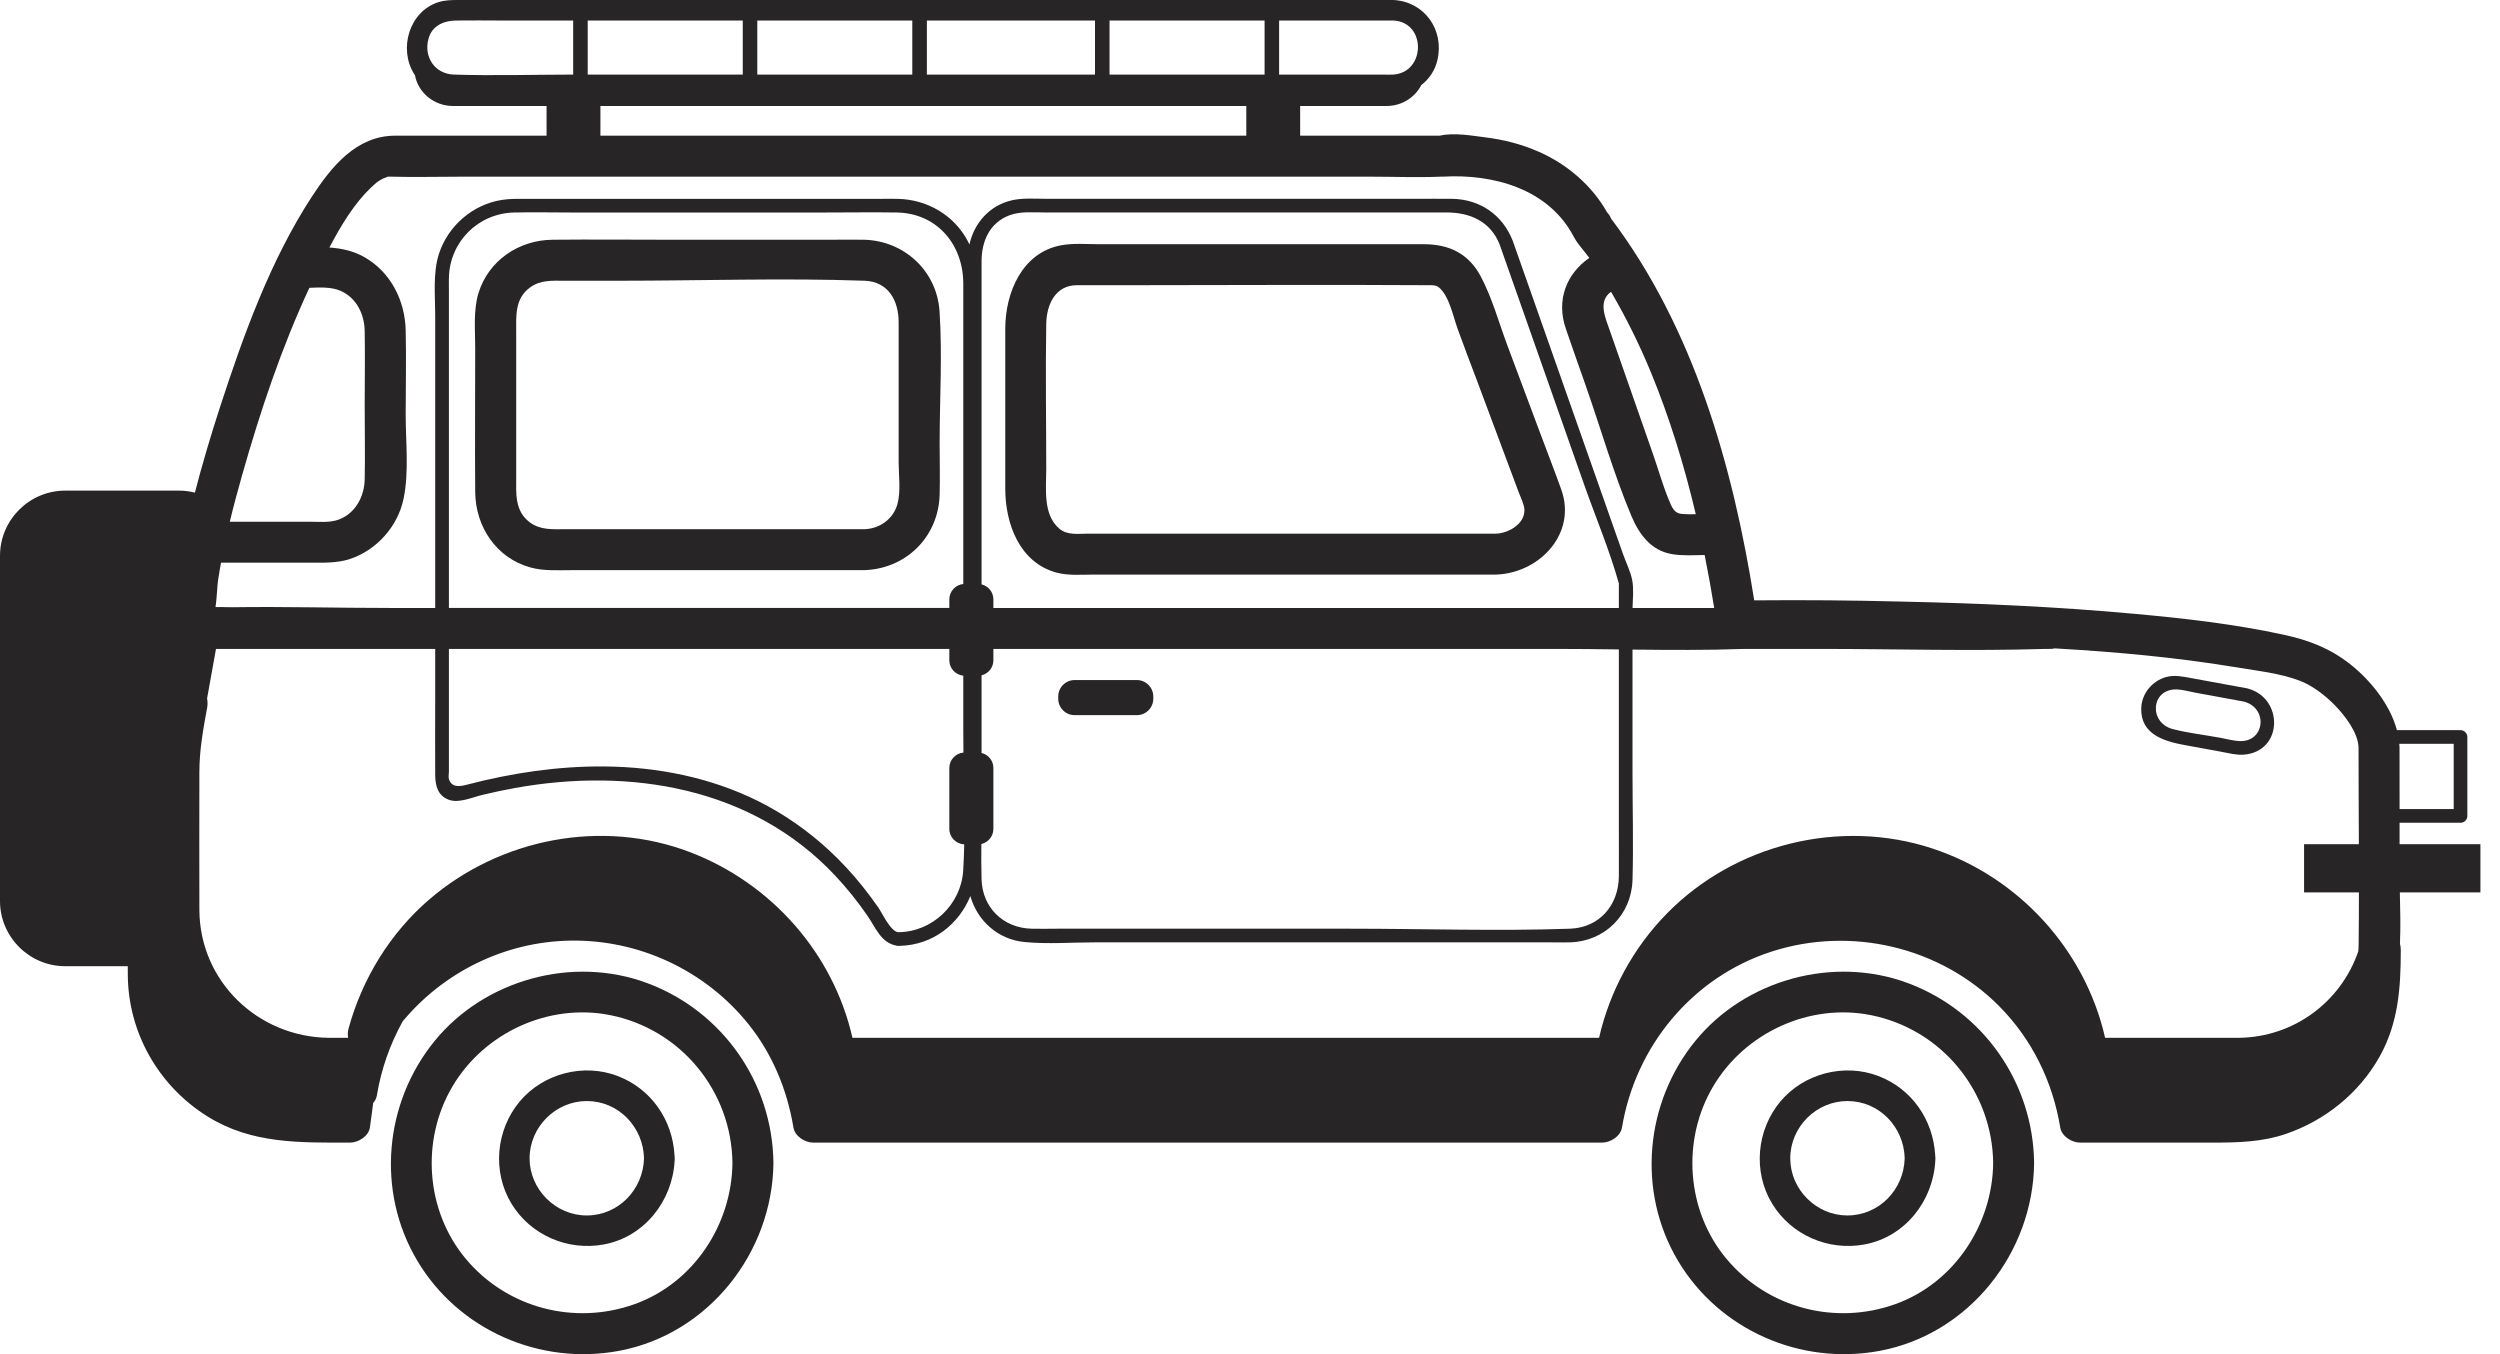 <svg width="48" height="26" viewBox="0 0 48 26" fill="none" xmlns="http://www.w3.org/2000/svg">
<path d="M12.428 18.876C11 18.343 9.309 18.806 8.347 19.984C7.375 21.173 7.221 22.878 8.012 24.206C8.805 25.539 10.37 26.221 11.888 25.936C13.602 25.614 14.831 24.053 14.85 22.331C14.833 20.788 13.874 19.416 12.428 18.876ZM12.186 25.039C11.031 25.453 9.737 25.116 8.946 24.173C8.17 23.248 8.076 21.886 8.691 20.853C9.301 19.826 10.536 19.256 11.714 19.49C13.072 19.761 14.048 20.949 14.063 22.331C14.05 23.514 13.316 24.634 12.186 25.039Z" fill="#272525"/>
<path d="M11.855 20.658C11.203 20.41 10.433 20.61 9.983 21.143C9.522 21.69 9.446 22.494 9.82 23.11C10.188 23.715 10.898 24.021 11.591 23.894C12.373 23.75 12.914 23.056 12.953 22.282C12.954 22.268 12.955 22.254 12.955 22.238C12.955 22.219 12.954 22.202 12.951 22.185C12.914 21.503 12.503 20.903 11.855 20.658ZM11.267 23.337C10.668 23.338 10.167 22.837 10.168 22.238C10.17 21.639 10.666 21.14 11.267 21.14C11.877 21.14 12.35 21.639 12.365 22.238C12.35 22.838 11.877 23.335 11.267 23.337Z" fill="#272525"/>
<path d="M36.633 18.876C35.205 18.343 33.514 18.806 32.552 19.984C31.581 21.173 31.426 22.878 32.217 24.206C33.01 25.539 34.575 26.221 36.093 25.936C37.808 25.614 39.036 24.053 39.055 22.331C39.038 20.788 38.079 19.416 36.633 18.876ZM36.391 25.039C35.236 25.453 33.942 25.116 33.151 24.173C32.375 23.248 32.281 21.886 32.896 20.853C33.507 19.826 34.741 19.256 35.919 19.49C37.277 19.761 38.253 20.949 38.269 22.331C38.255 23.514 37.521 24.634 36.391 25.039Z" fill="#272525"/>
<path d="M36.061 20.658C35.408 20.41 34.638 20.61 34.188 21.143C33.727 21.69 33.651 22.494 34.025 23.11C34.393 23.715 35.103 24.021 35.796 23.894C36.578 23.75 37.119 23.056 37.158 22.282C37.159 22.268 37.16 22.254 37.16 22.238C37.16 22.219 37.159 22.202 37.156 22.185C37.119 21.503 36.708 20.903 36.061 20.658ZM35.471 23.337C34.873 23.338 34.372 22.837 34.373 22.238C34.374 21.639 34.871 21.14 35.471 21.14C36.082 21.14 36.555 21.639 36.57 22.238C36.555 22.838 36.082 23.335 35.471 23.337Z" fill="#272525"/>
<path d="M47.624 16.208H46.072C46.072 16.071 46.072 15.934 46.072 15.797C46.462 15.797 46.852 15.797 47.242 15.797C47.281 15.797 47.31 15.783 47.331 15.761C47.332 15.76 47.334 15.759 47.335 15.757C47.336 15.756 47.337 15.756 47.337 15.755C47.359 15.734 47.373 15.704 47.373 15.665C47.373 15.16 47.373 14.655 47.373 14.15C47.373 14.079 47.313 14.019 47.242 14.019C46.835 14.019 46.428 14.019 46.021 14.019C45.889 13.524 45.508 13.057 45.132 12.759C44.739 12.448 44.331 12.292 43.848 12.187C42.908 11.983 41.946 11.873 40.989 11.786C39.495 11.649 37.995 11.582 36.494 11.55C35.557 11.526 34.618 11.518 33.681 11.527C33.273 8.95 32.52 6.302 30.932 4.196C30.915 4.151 30.889 4.111 30.856 4.077C30.564 3.559 30.091 3.156 29.55 2.916C29.215 2.768 28.87 2.68 28.507 2.636C28.288 2.609 27.916 2.54 27.646 2.605C26.752 2.605 25.858 2.605 24.963 2.605V2.035H26.623C26.915 2.035 27.168 1.87 27.289 1.633C27.439 1.518 27.551 1.355 27.598 1.155C27.735 0.576 27.352 0.032 26.755 0C26.056 0 25.356 0 24.657 0C23.019 0 21.382 0 19.744 0C17.861 0 15.979 0 14.096 0C12.664 0 11.233 0 9.801 0C9.464 0 9.127 0 8.79 0C8.664 0 8.541 0.003 8.419 0.041C7.855 0.219 7.647 0.941 7.954 1.424C7.958 1.431 7.963 1.437 7.967 1.443C8.028 1.778 8.333 2.035 8.698 2.035H10.494V2.605C10.07 2.605 9.647 2.605 9.223 2.605C8.678 2.605 8.133 2.605 7.588 2.605C6.84 2.605 6.362 3.202 5.983 3.783C5.189 5.004 4.675 6.434 4.226 7.811C4.049 8.355 3.885 8.904 3.742 9.459C3.645 9.434 3.544 9.42 3.439 9.42H1.251C0.563 9.42 0 9.983 0 10.671V17.3C0 17.988 0.563 18.551 1.251 18.551H2.453C2.453 18.611 2.453 18.672 2.454 18.733C2.466 19.84 3.051 20.857 3.991 21.44C4.839 21.967 5.768 21.938 6.723 21.938C6.879 21.938 7.076 21.817 7.102 21.649C7.126 21.495 7.143 21.337 7.165 21.178C7.201 21.137 7.226 21.089 7.235 21.036C7.318 20.531 7.488 20.049 7.731 19.611C8.519 18.661 9.694 18.082 10.944 18.06C12.265 18.036 13.535 18.628 14.365 19.657C14.829 20.232 15.114 20.924 15.234 21.649C15.262 21.817 15.454 21.938 15.613 21.938C17.322 21.938 19.032 21.938 20.741 21.938C23.461 21.938 26.182 21.938 28.903 21.938C29.523 21.938 30.142 21.938 30.762 21.938C30.92 21.938 31.114 21.817 31.142 21.649C31.401 20.087 32.492 18.763 34.01 18.272C35.538 17.776 37.252 18.178 38.386 19.32C39.017 19.957 39.411 20.767 39.557 21.649C39.585 21.817 39.777 21.938 39.937 21.938C40.791 21.938 41.645 21.938 42.5 21.938C42.971 21.938 43.437 21.926 43.889 21.771C44.643 21.513 45.295 20.988 45.687 20.29C46.051 19.64 46.095 18.959 46.095 18.235C46.095 18.194 46.089 18.155 46.079 18.12C46.094 17.793 46.084 17.461 46.077 17.134H47.624V16.208H47.624ZM30.932 5.603C31.218 6.092 31.471 6.602 31.688 7.126C32.056 8.015 32.338 8.936 32.559 9.873C32.47 9.875 32.381 9.875 32.293 9.868C32.146 9.856 32.104 9.751 32.036 9.585C31.921 9.305 31.838 9.005 31.738 8.72C31.464 7.936 31.19 7.153 30.916 6.369C30.82 6.097 30.676 5.783 30.932 5.603ZM24.559 0.394C25.247 0.394 25.935 0.394 26.623 0.394C26.667 0.394 26.711 0.394 26.755 0.394C27.39 0.428 27.375 1.393 26.749 1.432C26.688 1.436 26.625 1.432 26.563 1.432C26.203 1.432 25.843 1.432 25.484 1.432C25.175 1.432 24.867 1.432 24.559 1.432V0.394H24.559ZM21.304 0.394C22.16 0.394 23.016 0.394 23.872 0.394C24.008 0.394 24.144 0.394 24.28 0.394V1.432C23.288 1.432 22.296 1.432 21.303 1.432V0.394H21.304ZM23.929 2.035V2.605C21.352 2.605 18.776 2.605 16.199 2.605C14.642 2.605 13.085 2.605 11.528 2.605V2.035H23.929ZM17.796 0.394C18.17 0.394 18.545 0.394 18.919 0.394C19.621 0.394 20.323 0.394 21.024 0.394V1.432C19.948 1.432 18.872 1.432 17.796 1.432V0.394ZM14.54 0.394C15.532 0.394 16.524 0.394 17.516 0.394V1.432C16.968 1.432 16.42 1.432 15.872 1.432C15.428 1.432 14.984 1.432 14.54 1.432V0.394ZM11.284 0.394C12.038 0.394 12.793 0.394 13.547 0.394C13.785 0.394 14.023 0.394 14.261 0.394V1.432C13.268 1.432 12.276 1.432 11.284 1.432V0.394H11.284ZM8.715 1.432C8.348 1.42 8.13 1.093 8.228 0.741C8.296 0.492 8.52 0.398 8.753 0.394C9.042 0.389 9.331 0.394 9.62 0.394C10.082 0.394 10.543 0.394 11.005 0.394V1.432C10.243 1.433 9.477 1.456 8.715 1.432ZM4.652 9.111C4.997 7.895 5.404 6.677 5.94 5.526C6.142 5.518 6.362 5.506 6.541 5.585C6.845 5.719 6.996 6.032 7.002 6.351C7.011 6.833 7.002 7.317 7.002 7.799C7.002 8.267 7.012 8.736 7.002 9.204C6.995 9.531 6.828 9.852 6.509 9.974C6.334 10.041 6.122 10.017 5.937 10.017C5.429 10.017 4.92 10.017 4.412 10.017C4.485 9.713 4.567 9.411 4.652 9.111ZM4.159 11.461C4.165 11.379 4.17 11.297 4.178 11.215C4.181 11.189 4.184 11.164 4.187 11.138C4.188 11.135 4.189 11.131 4.189 11.126C4.199 11.06 4.209 10.995 4.221 10.93C4.228 10.887 4.236 10.845 4.244 10.803C4.247 10.803 4.249 10.803 4.252 10.803C4.814 10.803 5.375 10.803 5.937 10.803C6.199 10.803 6.465 10.816 6.718 10.733C7.232 10.563 7.637 10.108 7.748 9.578C7.856 9.06 7.789 8.479 7.789 7.955C7.789 7.416 7.802 6.875 7.789 6.336C7.775 5.77 7.501 5.224 6.998 4.938C6.781 4.814 6.556 4.769 6.324 4.752C6.553 4.32 6.8 3.909 7.127 3.597C7.157 3.568 7.189 3.54 7.221 3.512C7.225 3.509 7.227 3.507 7.23 3.504C7.232 3.503 7.233 3.502 7.235 3.501C7.251 3.49 7.266 3.479 7.282 3.469C7.309 3.453 7.335 3.438 7.363 3.423C7.348 3.433 7.409 3.408 7.439 3.395C7.444 3.393 7.447 3.391 7.451 3.39C7.456 3.391 7.463 3.391 7.473 3.392C7.485 3.393 7.497 3.392 7.509 3.392C7.965 3.404 8.424 3.392 8.881 3.392C11.105 3.392 13.328 3.392 15.552 3.392C18.177 3.392 20.801 3.392 23.426 3.392C24.384 3.392 25.342 3.392 26.301 3.392C26.754 3.392 27.211 3.411 27.664 3.392C27.678 3.392 27.692 3.391 27.705 3.39C27.703 3.391 27.701 3.391 27.699 3.392C28.672 3.334 29.736 3.626 30.216 4.545C30.22 4.553 30.224 4.559 30.228 4.566C30.301 4.698 30.422 4.825 30.515 4.952C30.08 5.251 29.873 5.759 30.064 6.312C30.189 6.677 30.318 7.04 30.446 7.404C30.736 8.232 30.983 9.097 31.323 9.907C31.471 10.258 31.699 10.57 32.096 10.638C32.301 10.674 32.519 10.66 32.729 10.656C32.797 10.994 32.858 11.333 32.913 11.673C32.39 11.673 31.867 11.673 31.345 11.673C31.349 11.501 31.371 11.31 31.339 11.143C31.307 10.972 31.217 10.796 31.16 10.633C30.508 8.782 29.857 6.932 29.206 5.081C29.152 4.929 29.099 4.777 29.045 4.625C28.848 4.12 28.411 3.823 27.87 3.817C27.64 3.815 27.41 3.817 27.18 3.817C26.195 3.817 25.21 3.817 24.225 3.817C23.166 3.817 22.106 3.817 21.047 3.817C20.725 3.817 20.402 3.817 20.08 3.817C19.865 3.817 19.636 3.797 19.427 3.846C18.996 3.945 18.703 4.285 18.613 4.694C18.602 4.669 18.59 4.645 18.577 4.621C18.313 4.126 17.796 3.83 17.24 3.818C17.122 3.815 17.004 3.818 16.886 3.818C15.283 3.818 13.679 3.818 12.076 3.818C11.422 3.818 10.769 3.818 10.116 3.818C9.956 3.818 9.796 3.813 9.638 3.838C9.076 3.925 8.602 4.336 8.427 4.876C8.309 5.242 8.356 5.68 8.356 6.059C8.356 6.773 8.356 7.487 8.356 8.2C8.356 9.358 8.356 10.515 8.356 11.673C8.259 11.673 8.161 11.673 8.064 11.673C7.868 11.673 7.673 11.673 7.477 11.673C6.473 11.673 5.463 11.644 4.457 11.659C4.35 11.657 4.244 11.655 4.138 11.656C4.147 11.591 4.154 11.526 4.159 11.461ZM18.846 14.457C18.846 13.96 18.846 13.463 18.846 12.966C18.976 12.935 19.073 12.817 19.073 12.678V12.459C20.206 12.459 21.338 12.459 22.47 12.459C23.66 12.459 24.849 12.459 26.039 12.459C27.322 12.459 28.605 12.459 29.888 12.459C30.285 12.459 30.684 12.464 31.082 12.469C31.082 12.577 31.082 12.685 31.082 12.794C31.082 13.837 31.082 14.881 31.082 15.924C31.082 16.224 31.084 16.523 31.082 16.823C31.079 17.374 30.713 17.811 30.145 17.831C28.743 17.88 27.331 17.831 25.928 17.831C24.05 17.831 22.172 17.831 20.294 17.831C20.13 17.831 19.966 17.836 19.802 17.831C19.265 17.817 18.863 17.428 18.846 16.888C18.839 16.661 18.84 16.433 18.842 16.205C18.974 16.174 19.073 16.056 19.073 15.915V14.745C19.073 14.606 18.976 14.488 18.846 14.457ZM31.082 11.239C31.082 11.347 31.082 11.455 31.082 11.563C31.082 11.6 31.082 11.636 31.082 11.673C30.919 11.673 30.756 11.673 30.593 11.673C29.478 11.673 28.363 11.673 27.248 11.673C25.991 11.673 24.735 11.673 23.478 11.673C22.01 11.673 20.541 11.673 19.073 11.673V11.508C19.073 11.369 18.976 11.252 18.846 11.22C18.846 10.68 18.846 10.14 18.846 9.6C18.846 8.073 18.846 6.546 18.846 5.018C18.846 4.636 18.997 4.278 19.383 4.133C19.593 4.054 19.838 4.079 20.062 4.079C20.833 4.079 21.604 4.079 22.375 4.079C24.175 4.079 25.975 4.079 27.775 4.079C28.22 4.079 28.618 4.249 28.793 4.694C29.336 6.237 29.878 7.779 30.422 9.322C30.639 9.939 30.902 10.558 31.078 11.189C31.081 11.197 31.082 11.2 31.083 11.201C31.083 11.208 31.082 11.219 31.082 11.239ZM8.619 5.334C8.634 4.642 9.181 4.095 9.873 4.08C10.233 4.072 10.595 4.08 10.956 4.08C12.596 4.08 14.236 4.08 15.877 4.08C16.323 4.08 16.771 4.073 17.217 4.08C17.995 4.093 18.495 4.7 18.495 5.446C18.495 6.593 18.495 7.741 18.495 8.888C18.495 9.663 18.495 10.438 18.495 11.213C18.345 11.227 18.227 11.355 18.227 11.508V11.672C17.805 11.672 17.382 11.672 16.96 11.672C16.271 11.672 15.584 11.672 14.896 11.672C12.803 11.672 10.711 11.672 8.619 11.672C8.619 10.986 8.619 10.299 8.619 9.613C8.619 8.266 8.619 6.92 8.619 5.573C8.619 5.494 8.617 5.414 8.619 5.334ZM8.619 14.822C8.619 14.631 8.619 14.44 8.619 14.248C8.619 13.652 8.619 13.055 8.619 12.459C10.375 12.459 12.131 12.459 13.888 12.459C14.508 12.459 15.129 12.459 15.75 12.459C16.576 12.459 17.402 12.459 18.227 12.459V12.678C18.227 12.831 18.345 12.958 18.495 12.973C18.495 13.326 18.495 13.679 18.495 14.032C18.495 14.171 18.496 14.31 18.498 14.449C18.347 14.463 18.227 14.59 18.227 14.745V15.915C18.227 16.074 18.355 16.205 18.513 16.211C18.509 16.38 18.504 16.549 18.493 16.718C18.452 17.369 17.896 17.898 17.241 17.898C17.097 17.88 16.94 17.534 16.862 17.422C16.766 17.284 16.665 17.148 16.56 17.017C16.367 16.776 16.158 16.549 15.932 16.339C15.523 15.957 15.059 15.632 14.558 15.382C13.645 14.928 12.629 14.726 11.613 14.716C10.719 14.707 9.824 14.841 8.961 15.067C8.823 15.103 8.671 15.124 8.619 14.958C8.607 14.921 8.619 14.861 8.619 14.822ZM45.286 18.117C45.286 18.166 45.283 18.214 45.28 18.263C44.944 19.243 44.038 19.912 42.99 19.926C42.133 19.926 41.276 19.926 40.418 19.926C40.034 18.236 38.76 16.839 37.108 16.293C35.331 15.705 33.309 16.207 32.002 17.542C31.358 18.199 30.906 19.031 30.702 19.926C29.112 19.926 27.522 19.926 25.932 19.926C23.25 19.926 20.569 19.926 17.887 19.926C17.38 19.926 16.874 19.926 16.367 19.926C15.998 18.304 14.815 16.964 13.258 16.365C11.566 15.714 9.611 16.095 8.245 17.267C7.492 17.913 6.955 18.79 6.693 19.745C6.675 19.81 6.674 19.871 6.684 19.926C6.559 19.926 6.433 19.926 6.307 19.926C4.949 19.909 3.834 18.839 3.828 17.471C3.824 16.589 3.828 15.707 3.828 14.826C3.828 14.402 3.901 14 3.978 13.584C3.988 13.527 3.987 13.467 3.976 13.41C4.033 13.093 4.09 12.776 4.147 12.459C5.022 12.459 5.897 12.459 6.772 12.459C6.927 12.459 7.082 12.459 7.237 12.459C7.61 12.459 7.983 12.459 8.356 12.459C8.356 12.783 8.356 13.107 8.356 13.43C8.356 13.915 8.352 14.399 8.356 14.883C8.358 15.083 8.403 15.275 8.616 15.355C8.81 15.428 9.064 15.309 9.258 15.263C9.468 15.212 9.679 15.167 9.892 15.129C12.098 14.732 14.437 15.115 16.029 16.805C16.259 17.049 16.469 17.311 16.659 17.588C16.816 17.817 16.911 18.089 17.193 18.152C17.207 18.157 17.223 18.161 17.241 18.161C17.255 18.163 17.268 18.162 17.279 18.16C17.913 18.144 18.41 17.746 18.631 17.204C18.763 17.675 19.157 18.038 19.671 18.087C20.119 18.13 20.586 18.093 21.035 18.093C22.032 18.093 23.029 18.093 24.026 18.093C25.934 18.093 27.842 18.093 29.75 18.093C29.882 18.093 30.015 18.097 30.146 18.093C30.812 18.075 31.325 17.562 31.344 16.896C31.364 16.203 31.344 15.507 31.344 14.813C31.344 14.033 31.344 13.252 31.344 12.472C32.061 12.48 32.779 12.485 33.494 12.459C33.511 12.459 33.528 12.459 33.545 12.459C34.008 12.459 34.471 12.459 34.933 12.459C36.377 12.459 37.828 12.504 39.272 12.459C39.291 12.459 39.31 12.459 39.33 12.459C39.374 12.462 39.414 12.458 39.45 12.449C40.612 12.515 41.773 12.62 42.917 12.809C43.316 12.875 43.766 12.924 44.145 13.066C44.401 13.162 44.648 13.354 44.836 13.548C45.025 13.743 45.28 14.074 45.284 14.357C45.284 14.974 45.288 15.591 45.29 16.208H44.238V17.134H45.291C45.291 17.462 45.29 17.789 45.286 18.117ZM46.071 14.357C46.071 14.339 46.069 14.322 46.068 14.306C46.067 14.298 46.067 14.289 46.066 14.281C46.414 14.281 46.763 14.281 47.111 14.281C47.111 14.699 47.111 15.117 47.111 15.534C46.765 15.534 46.418 15.534 46.072 15.534C46.071 15.142 46.071 14.749 46.071 14.357Z" fill="#272525"/>
<path d="M43.178 13.226C43.169 13.222 43.16 13.219 43.149 13.217C42.788 13.151 42.428 13.085 42.068 13.019C41.907 12.989 41.75 12.955 41.588 13C41.322 13.074 41.122 13.314 41.112 13.593C41.094 14.103 41.555 14.234 41.955 14.307C42.186 14.35 42.418 14.392 42.649 14.434C42.792 14.46 42.943 14.502 43.088 14.489C43.833 14.423 43.844 13.422 43.178 13.226ZM42.981 14.228C42.865 14.22 42.746 14.187 42.633 14.166C42.33 14.11 42.014 14.076 41.716 13.998C41.252 13.876 41.294 13.224 41.794 13.237C41.908 13.241 42.028 13.277 42.14 13.297C42.453 13.355 42.766 13.412 43.079 13.47C43.556 13.589 43.491 14.265 42.981 14.228Z" fill="#272525"/>
<path d="M20.633 13.731H21.828C22.001 13.731 22.143 13.59 22.143 13.416V13.372C22.143 13.199 22.001 13.057 21.828 13.057H20.633C20.46 13.057 20.318 13.199 20.318 13.372V13.416C20.318 13.59 20.46 13.731 20.633 13.731Z" fill="#272525"/>
<path d="M9.124 9.448C9.13 10.111 9.527 10.714 10.184 10.895C10.438 10.966 10.713 10.947 10.975 10.947C12.801 10.947 14.627 10.947 16.454 10.947C16.502 10.947 16.55 10.947 16.599 10.947C16.616 10.947 16.633 10.946 16.649 10.944C17.427 10.893 18.02 10.286 18.041 9.498C18.05 9.17 18.041 8.841 18.041 8.513C18.041 7.673 18.095 6.813 18.039 5.974C17.987 5.201 17.361 4.624 16.594 4.603C16.377 4.598 16.158 4.603 15.941 4.603C14.921 4.603 13.902 4.603 12.882 4.603C12.123 4.603 11.363 4.595 10.604 4.603C9.959 4.611 9.378 5.002 9.186 5.63C9.086 5.958 9.124 6.338 9.124 6.677C9.124 7.601 9.117 8.525 9.124 9.448ZM10.166 5.527C10.371 5.37 10.606 5.39 10.846 5.39C11.196 5.39 11.546 5.39 11.896 5.39C13.46 5.39 15.035 5.335 16.599 5.39C17.059 5.406 17.254 5.776 17.254 6.186C17.254 6.586 17.254 6.985 17.254 7.385C17.254 7.881 17.254 8.377 17.254 8.873C17.254 9.125 17.299 9.432 17.231 9.678C17.151 9.966 16.892 10.15 16.599 10.161C15.038 10.161 13.478 10.161 11.918 10.161C11.56 10.161 11.203 10.161 10.846 10.161C10.606 10.161 10.371 10.181 10.166 10.024C9.879 9.804 9.911 9.472 9.911 9.155C9.911 8.695 9.911 8.235 9.911 7.775C9.911 7.315 9.911 6.855 9.911 6.396C9.911 6.078 9.879 5.746 10.166 5.527Z" fill="#272525"/>
<path d="M29.568 8.307C29.36 7.75 29.151 7.193 28.943 6.636C28.78 6.199 28.65 5.723 28.433 5.312C28.198 4.865 27.82 4.689 27.337 4.689C26.967 4.689 26.597 4.689 26.226 4.689C25.018 4.689 23.809 4.689 22.6 4.689C22.104 4.689 21.607 4.689 21.111 4.689C20.869 4.689 20.61 4.665 20.371 4.71C19.622 4.85 19.303 5.621 19.301 6.307C19.3 6.816 19.301 7.325 19.301 7.835C19.301 8.351 19.301 8.867 19.301 9.382C19.301 10.048 19.57 10.798 20.281 10.993C20.511 11.056 20.774 11.032 21.01 11.032C21.44 11.032 21.87 11.032 22.3 11.032C24.397 11.032 26.494 11.032 28.59 11.032C28.636 11.032 28.682 11.032 28.728 11.032C28.746 11.032 28.764 11.031 28.781 11.029C29.59 10.97 30.27 10.227 29.978 9.404C29.847 9.036 29.704 8.672 29.568 8.307ZM28.728 10.246C27.014 10.246 25.3 10.246 23.587 10.246C22.688 10.246 21.79 10.246 20.891 10.246C20.705 10.246 20.492 10.281 20.341 10.152C20.02 9.881 20.088 9.385 20.088 9.009C20.088 8.078 20.072 7.145 20.088 6.215C20.095 5.835 20.272 5.476 20.675 5.476C20.993 5.476 21.312 5.476 21.631 5.476C23.559 5.476 25.488 5.463 27.417 5.476C27.499 5.476 27.57 5.471 27.628 5.519C27.826 5.683 27.901 6.079 27.986 6.313C28.102 6.636 28.226 6.957 28.347 7.278C28.547 7.815 28.748 8.352 28.949 8.889C29.019 9.076 29.089 9.264 29.159 9.451C29.196 9.55 29.267 9.688 29.269 9.791C29.276 10.058 28.965 10.237 28.728 10.246Z" fill="#272525"/>
</svg>
